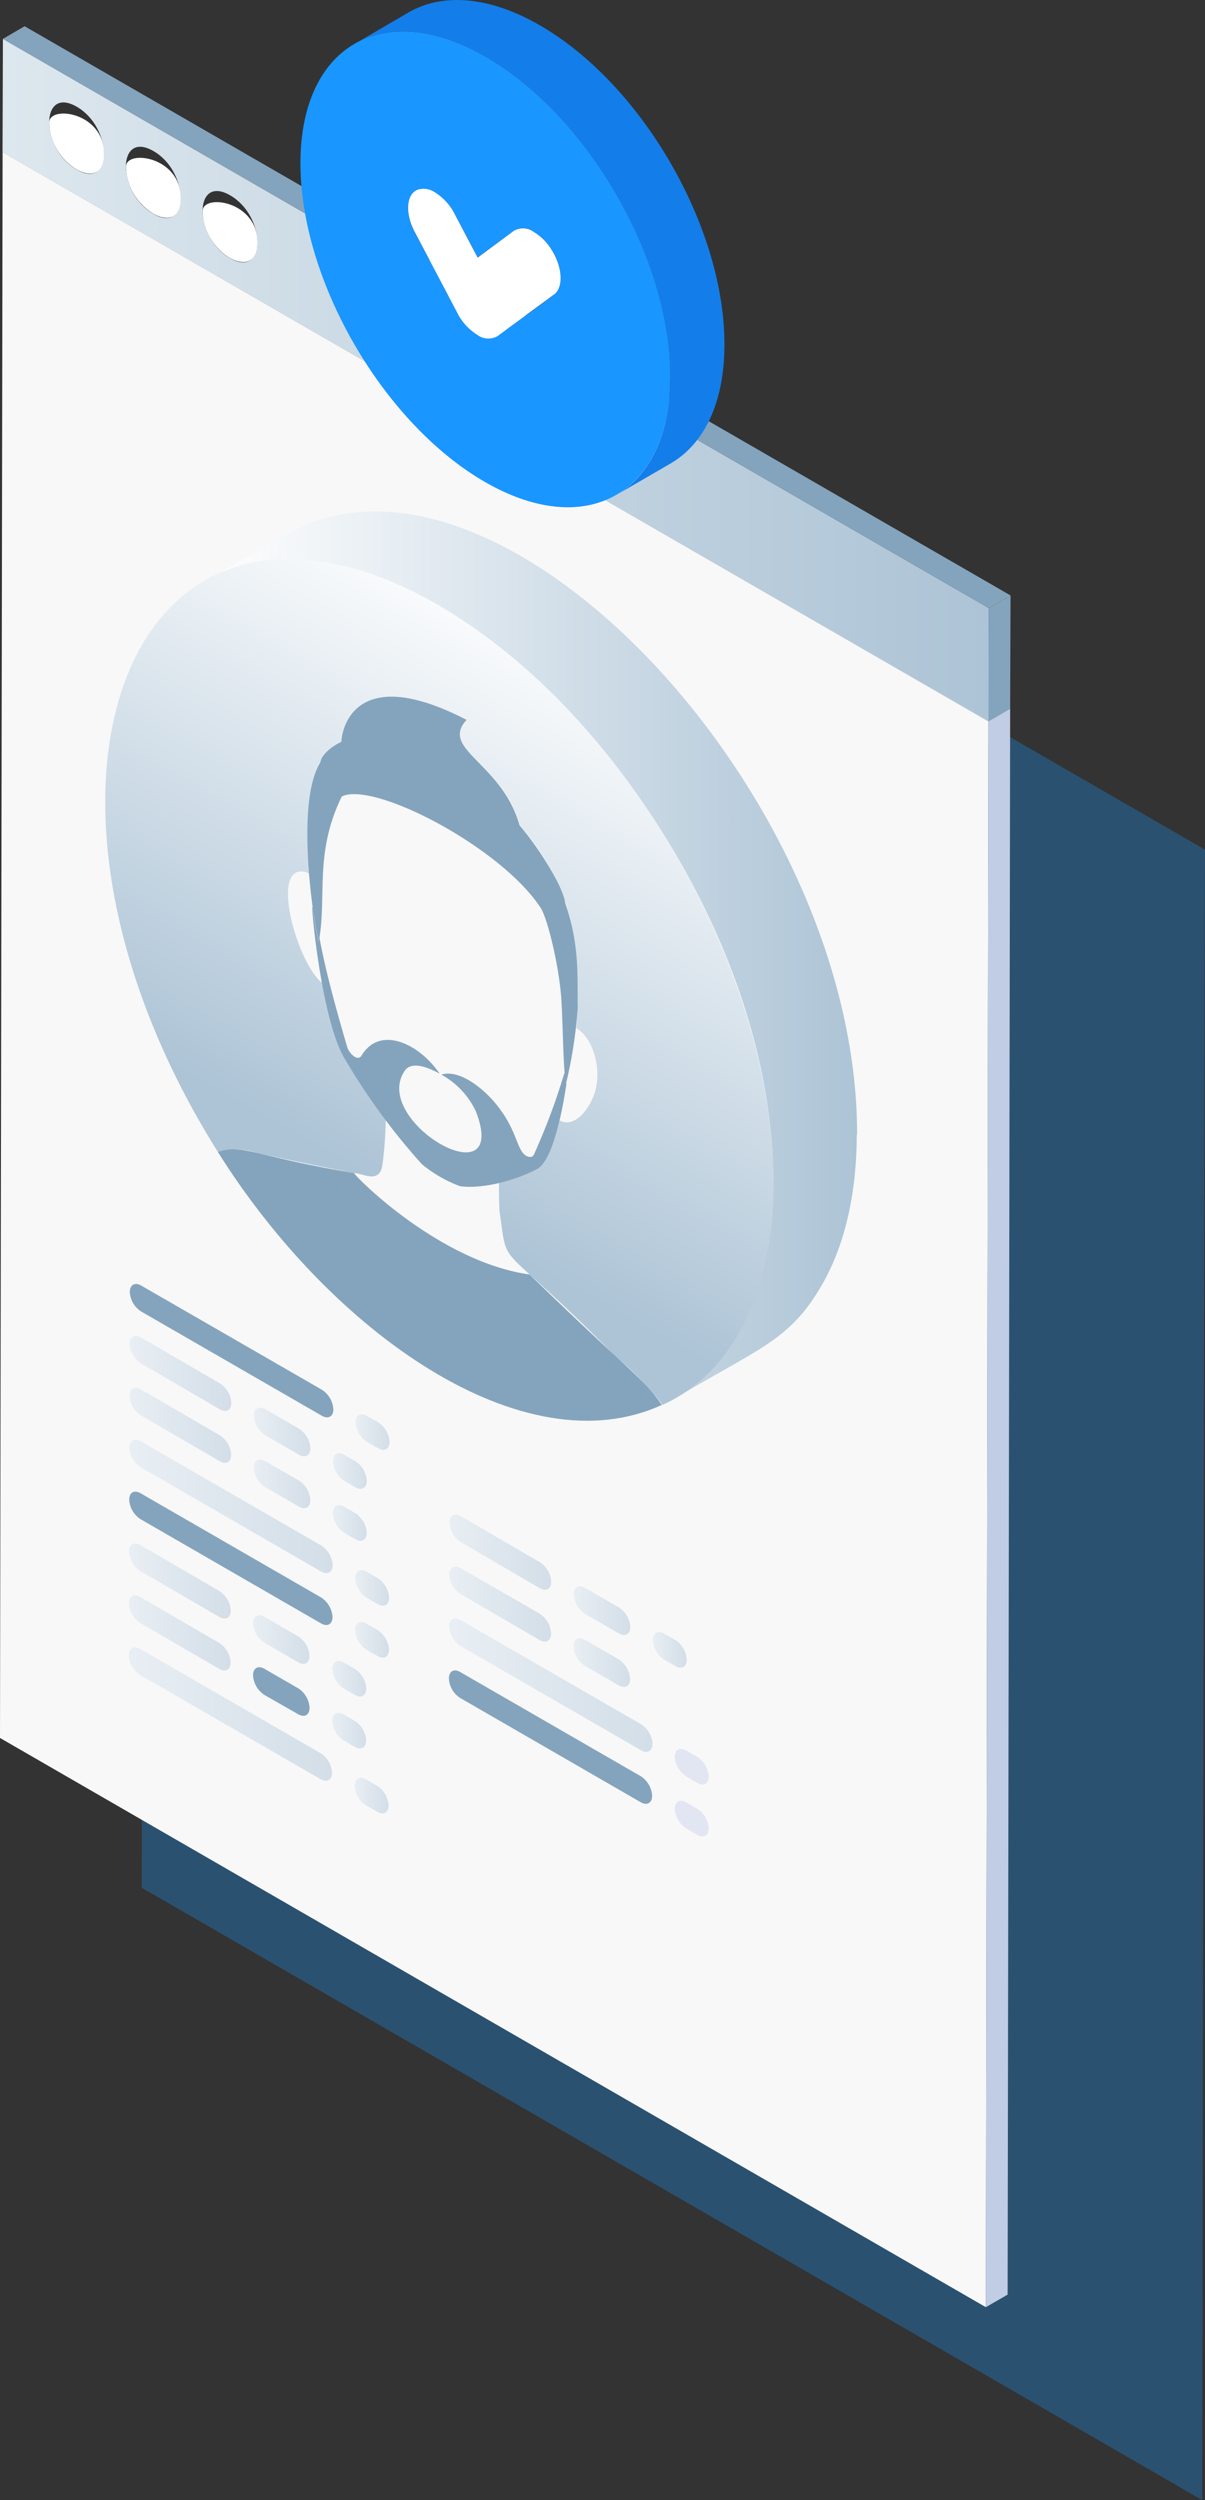<?xml version="1.0" encoding="UTF-8"?> <svg xmlns="http://www.w3.org/2000/svg" xmlns:xlink="http://www.w3.org/1999/xlink" viewBox="0 0 157.14 325.98"><rect x="0" y="0" width="157.14" height="325.98" fill="#333333" stroke="none"/> <defs> <style>.cls-1,.cls-35{fill:#1996ff;}.cls-1{opacity:0.3;}.cls-2{isolation:isolate;}.cls-3{fill:#f8f8f8;}.cls-4{fill:#edf0f1;}.cls-5{fill:#c1cde5;}.cls-6{fill:url(#Безымянный_градиент_399);}.cls-7{fill:#84a4bd;}.cls-8{fill:#fff;}.cls-9{fill:url(#linear-gradient);}.cls-10{fill:url(#linear-gradient-2);}.cls-11{fill:url(#Безымянный_градиент_344);}.cls-12{fill:url(#Безымянный_градиент_344-2);}.cls-13{fill:url(#Безымянный_градиент_344-3);}.cls-14{fill:url(#Безымянный_градиент_344-4);}.cls-15{fill:url(#Безымянный_градиент_344-5);}.cls-16{fill:#e2e6f2;}.cls-17{fill:url(#Безымянный_градиент_344-6);}.cls-18{fill:url(#Безымянный_градиент_344-7);}.cls-19{fill:url(#Безымянный_градиент_344-8);}.cls-20{fill:url(#Безымянный_градиент_344-9);}.cls-21{fill:url(#Безымянный_градиент_344-10);}.cls-22{fill:url(#Безымянный_градиент_344-11);}.cls-23{fill:url(#Безымянный_градиент_344-12);}.cls-24{fill:url(#Безымянный_градиент_344-13);}.cls-25{fill:url(#Безымянный_градиент_344-14);}.cls-26{fill:url(#Безымянный_градиент_344-15);}.cls-27{fill:url(#Безымянный_градиент_344-16);}.cls-28{fill:url(#Безымянный_градиент_344-17);}.cls-29{fill:url(#Безымянный_градиент_344-18);}.cls-30{fill:url(#Безымянный_градиент_344-19);}.cls-31{fill:url(#Безымянный_градиент_344-20);}.cls-32{fill:url(#Безымянный_градиент_344-21);}.cls-33{fill:url(#Безымянный_градиент_344-22);}.cls-34{fill:url(#Безымянный_градиент_344-23);}.cls-36{fill:#137eea;}</style> <linearGradient id="Безымянный_градиент_399" x1="0.33" y1="49.57" x2="128.94" y2="49.57" gradientUnits="userSpaceOnUse"> <stop offset="0" stop-color="#dde7ee"></stop> <stop offset="1" stop-color="#adc4d6"></stop> </linearGradient> <linearGradient id="linear-gradient" x1="26.39" y1="124.46" x2="111.77" y2="124.46" gradientUnits="userSpaceOnUse"> <stop offset="0" stop-color="#fff"></stop> <stop offset="1" stop-color="#adc4d6"></stop> </linearGradient> <linearGradient id="linear-gradient-2" x1="81.62" y1="85.27" x2="44.86" y2="151.65" xlink:href="#linear-gradient"></linearGradient> <linearGradient id="Безымянный_градиент_344" x1="58.62" y1="202.37" x2="71.88" y2="202.37" gradientUnits="userSpaceOnUse"> <stop offset="0.02" stop-color="#e8eef3"></stop> <stop offset="1" stop-color="#d3dee8"></stop> </linearGradient> <linearGradient id="Безымянный_градиент_344-2" x1="74.82" y1="210.02" x2="82.19" y2="210.02" xlink:href="#Безымянный_градиент_344"></linearGradient> <linearGradient id="Безымянный_градиент_344-3" x1="74.8" y1="216.79" x2="82.17" y2="216.79" xlink:href="#Безымянный_градиент_344"></linearGradient> <linearGradient id="Безымянный_градиент_344-4" x1="58.6" y1="209.14" x2="71.86" y2="209.14" xlink:href="#Безымянный_градиент_344"></linearGradient> <linearGradient id="Безымянный_градиент_344-5" x1="58.59" y1="219.73" x2="85.09" y2="219.73" xlink:href="#Безымянный_градиент_344"></linearGradient> <linearGradient id="Безымянный_градиент_344-6" x1="85.13" y1="215.12" x2="89.55" y2="215.12" xlink:href="#Безымянный_градиент_344"></linearGradient> <linearGradient id="Безымянный_градиент_344-7" x1="33.03" y1="213.78" x2="40.4" y2="213.78" xlink:href="#Безымянный_градиент_344"></linearGradient> <linearGradient id="Безымянный_градиент_344-8" x1="16.83" y1="206.13" x2="30.09" y2="206.13" xlink:href="#Безымянный_градиент_344"></linearGradient> <linearGradient id="Безымянный_градиент_344-9" x1="16.81" y1="212.9" x2="30.07" y2="212.9" xlink:href="#Безымянный_градиент_344"></linearGradient> <linearGradient id="Безымянный_градиент_344-10" x1="16.79" y1="223.5" x2="43.3" y2="223.5" xlink:href="#Безымянный_градиент_344"></linearGradient> <linearGradient id="Безымянный_градиент_344-11" x1="16.91" y1="179.06" x2="30.16" y2="179.06" xlink:href="#Безымянный_градиент_344"></linearGradient> <linearGradient id="Безымянный_градиент_344-12" x1="33.11" y1="186.71" x2="40.47" y2="186.71" xlink:href="#Безымянный_градиент_344"></linearGradient> <linearGradient id="Безымянный_градиент_344-13" x1="33.09" y1="193.48" x2="40.45" y2="193.48" xlink:href="#Безымянный_градиент_344"></linearGradient> <linearGradient id="Безымянный_градиент_344-14" x1="16.89" y1="185.83" x2="30.14" y2="185.83" xlink:href="#Безымянный_градиент_344"></linearGradient> <linearGradient id="Безымянный_градиент_344-15" x1="16.87" y1="196.42" x2="43.38" y2="196.42" xlink:href="#Безымянный_градиент_344"></linearGradient> <linearGradient id="Безымянный_градиент_344-16" x1="46.25" y1="234.12" x2="50.67" y2="234.12" xlink:href="#Безымянный_градиент_344"></linearGradient> <linearGradient id="Безымянный_градиент_344-17" x1="43.32" y1="225.65" x2="47.74" y2="225.65" xlink:href="#Безымянный_градиент_344"></linearGradient> <linearGradient id="Безымянный_градиент_344-18" x1="46.3" y1="213.82" x2="50.72" y2="213.82" xlink:href="#Безымянный_градиент_344"></linearGradient> <linearGradient id="Безымянный_градиент_344-19" x1="43.34" y1="218.89" x2="47.76" y2="218.89" xlink:href="#Безымянный_градиент_344"></linearGradient> <linearGradient id="Безымянный_градиент_344-20" x1="46.32" y1="207.05" x2="50.74" y2="207.05" xlink:href="#Безымянный_градиент_344"></linearGradient> <linearGradient id="Безымянный_градиент_344-21" x1="43.4" y1="198.58" x2="47.82" y2="198.58" xlink:href="#Безымянный_градиент_344"></linearGradient> <linearGradient id="Безымянный_градиент_344-22" x1="46.38" y1="186.74" x2="50.8" y2="186.74" xlink:href="#Безымянный_градиент_344"></linearGradient> <linearGradient id="Безымянный_градиент_344-23" x1="43.42" y1="191.81" x2="47.84" y2="191.81" xlink:href="#Безымянный_градиент_344"></linearGradient> </defs> <g id="Слой_2" data-name="Слой 2"> <g id="Слой_1-2" data-name="Слой 1"> <polygon class="cls-1" points="156.77 325.98 157.09 126.68 157.13 110.78 29.33 36.99 28.28 36.27 28.23 36.36 18.85 30.94 18.8 46.83 18.79 50.17 18.77 62.19 18.48 246.14 156.77 325.98"></polygon> <g class="cls-2"> <polygon class="cls-3" points="0.34 19.84 0 226.61 128.56 300.83 128.9 94.06 0.34 19.84"></polygon> <polygon class="cls-4" points="0.34 19.84 3.17 18.19 131.73 92.42 128.9 94.06 0.34 19.84"></polygon> <polygon class="cls-5" points="128.9 94.06 131.73 92.42 131.4 299.19 128.56 300.83 128.9 94.06"></polygon> <path class="cls-6" d="M.38,5.07,128.94,79.29l0,14.77L.33,19.84ZM10,22.12c4.71,2.72,4.77-5.46,0-8.21s-4.79,5.46,0,8.21ZM30,33.67c4.72,2.72,4.78-5.47,0-8.21s-4.76,5.47,0,8.21ZM20,27.89c4.69,2.71,4.78-5.46,0-8.2s-4.78,5.46,0,8.2Z"></path> <polygon class="cls-7" points="0.38 5.07 3.21 3.42 131.78 77.64 128.94 79.29 0.38 5.07"></polygon> <polygon class="cls-7" points="128.94 79.29 131.78 77.64 131.73 92.42 128.9 94.06 128.94 79.29"></polygon> <path class="cls-8" d="M23.57,25.85c0,5.41-7.16,1.32-7.14-4.12C16.43,19.46,23.58,20.39,23.57,25.85Z"></path> <path class="cls-8" d="M33.57,31.63c0,5.38-7.16,1.36-7.14-4.12C26.43,25.24,33.59,26.17,33.57,31.63Z"></path> <path class="cls-8" d="M13.57,20.08c0,5.41-7.16,1.33-7.15-4.12C6.43,13.69,13.59,14.61,13.57,20.08Z"></path> </g> <path class="cls-3" d="M40.57,114.1a108.07,108.07,0,0,0,1.53,14.13c-3.2-2.37-6.77-14.72-2.76-14.61A2.43,2.43,0,0,1,40.57,114.1Z"></path> <path class="cls-3" d="M77.39,143c-.79,2-2.67,4.27-4.41,3.13a109.83,109.83,0,0,0,1.76-12.23C77.4,134.86,78.68,139.74,77.39,143Z"></path> <path class="cls-3" d="M65.06,154.25c0,1.13,0,2.39.07,3.67-1.11.35-5.27-1.29-7.67-1.4-2.73-.12-10.22-1.64-11.3-3.55,1.08,0,3.26,1.43,3.68-1a48.66,48.66,0,0,0,.44-5.95c3.1,4.27,4.39,5.86,7.28,7.54C58.56,154.14,60.41,155.35,65.06,154.25Z"></path> <path class="cls-3" d="M69.06,166.18c-8.21-1.15-16.25-6.68-22.15-12.47,2.19,1.51,7.82,2.69,10.55,2.81,2.4.11,6.56,1.75,7.67,1.43.13,2.51.21,4.82,2.1,6.49Z"></path> <path class="cls-9" d="M111.77,148h0c.13-44.48-47-94.21-74.45-78.28L26.39,76c27.38-15.91,74.58,33.74,74.46,78.28,0,10.9-3.34,22.58-12.73,28h0c10.74-6.46,14.83-7.43,19-14.63,3.38-5.8,4.59-12.87,4.61-19.67Z"></path> <path class="cls-10" d="M57.4,79.08C16.92,55.7-1.14,102.73,28.18,149.83c.34.54,0,.32,1.19.11a9.32,9.32,0,0,1,3.82.29c2.83.72,12.9,2.73,13,2.74,1.15,0,3.25,1.43,3.67-1a48.66,48.66,0,0,0,.44-5.95c-5.77-7.93-6.87-10.35-8.2-17.78-3.21-2.39-6.77-14.73-2.76-14.61,1.46,0,1,1.62.78-2.6.09-4.94-.37-12.17,4.45-14.33,0-1.11,1.3-10.64,16.33-2.87-3.53,3.86,4.56,5.52,6.91,13.77,7.08,8.3,8.09,15.86,7.35,26.46,2.34,1.35,3.47,5.81,2.23,8.89-.9,2.23-2.73,4.11-4.41,3.13-.38,1.66-1.48,5.6-3,6.38a21.31,21.31,0,0,1-4.91,1.79c0,1.13,0,2.39.07,3.67h0c1.19,8.1-.63,3,15.18,19L82,178.38a37.8,37.8,0,0,1,4.41,4.8c10.68-4.91,14.43-17.15,14.47-28.86C100.92,126.66,81.47,93,57.4,79.08Z"></path> <path class="cls-3" d="M57.79,149.36a1,1,0,0,1-.31-.24c-.28.17-7.67-5.12-4.61-9.53.89-1.25,2.94-.46,4.53.4-2.62-3.86-7.77-6.39-10.2-2.33-.44.73-1.56-.17-1.86-1.17-1-3.36-2.43-8.69-3.67-14.23.82-6-.56-11.45,3.34-18.61,4.89-1.39,20.61,7.31,25.45,14.62,3.69,11.06,2.61,14.55,3.17,21.54a84.55,84.55,0,0,1-4,10.72c-.32.7-1.45.19-1.86-1-2.08-6-7.08-10.41-10.18-9.43a10.58,10.58,0,0,1,4.52,4.82C64.85,152,59.22,150.18,57.79,149.36Z"></path> <path class="cls-7" d="M73.63,139.81a84.55,84.55,0,0,1-4,10.72c-.17.38-.57.41-1,.18-1.35-.78-1.1-3.52-4.3-7.17-1.59-1.82-4.52-4.13-6.78-3.42a10.58,10.58,0,0,1,4.52,4.82c4.5,11.78-13.84,1.23-9.27-5.35.89-1.25,2.94-.46,4.53.4-2.62-3.86-7.77-6.39-10.2-2.33-.44.73-1.56-.18-1.86-1.17-4.13-14-3.46-15.29-3.74-13.73a43,43,0,0,1-.75-4.41c-.38-1.89,1,14.48,4.18,19.71A84.16,84.16,0,0,0,55,151.78a17.06,17.06,0,0,0,5,2.89c2.55.35,6.67-.49,10-2.21,2.28-1.18,3.52-8.79,3.9-11.34,0,.08-.06.16-.08.23C73.72,140.9,73.67,140.38,73.63,139.81ZM50.24,146c0-.05,0-.05,0,0Z"></path> <path class="cls-7" d="M28.4,150.19c3.24-1.1,4.82.61,17.77,2.77.33.63,11.24,11.59,22.89,13.22,14.8,14.33,14.49,13.19,17.26,17C68.34,191.44,43.25,173.86,28.4,150.19Z"></path> <path class="cls-7" d="M73.72,117.81c1.9,5.31,1.58,10,1.62,13.57a59.65,59.65,0,0,1-1.55,10c-.37-2.55-.36-7.25-.58-10.95-.24-4.08-1.74-10.61-2.75-12.13-5.21-7.87-21.72-16.48-25.89-14.45-3.63,7.45-1.9,13-3,18.94-.83-3.26-3-18.27.2-23.38.17-1.12,1.71-2.21,2.75-2.68,0-1.11,1.3-10.64,16.33-2.87-3.53,3.86,4.56,5.52,6.91,13.77C70,110.21,73.44,115.47,73.72,117.81Z"></path> <path class="cls-11" d="M60.09,201.08a3.24,3.24,0,0,1-1.47-2.54c0-.93.67-1.31,1.48-.84l10.31,6a3.26,3.26,0,0,1,1.47,2.54c0,.94-.67,1.32-1.48.85Z"></path> <g class="cls-2"> <path class="cls-12" d="M76.29,210.44a3.26,3.26,0,0,1-1.47-2.55c0-.93.67-1.31,1.48-.84l4.42,2.55a3.26,3.26,0,0,1,1.47,2.55c0,.93-.67,1.3-1.48.84Z"></path> <path class="cls-13" d="M76.27,217.21a3.26,3.26,0,0,1-1.47-2.55c0-.93.67-1.31,1.48-.84l4.42,2.55a3.26,3.26,0,0,1,1.47,2.55c0,.93-.67,1.3-1.48.84Z"></path> <path class="cls-14" d="M60.07,207.85a3.24,3.24,0,0,1-1.47-2.54c0-.94.67-1.31,1.48-.84l10.31,5.95A3.23,3.23,0,0,1,71.86,213c0,.94-.66,1.32-1.48.85Z"></path> <path class="cls-15" d="M60.05,214.62a3.2,3.2,0,0,1-1.46-2.54c0-.94.66-1.31,1.47-.84l23.57,13.6a3.25,3.25,0,0,1,1.46,2.54c0,.94-.67,1.31-1.47.85Z"></path> <path class="cls-7" d="M60,221.39a3.2,3.2,0,0,1-1.46-2.54c0-.94.66-1.31,1.47-.84l23.57,13.6a3.25,3.25,0,0,1,1.46,2.54c0,.94-.67,1.31-1.47.85Z"></path> </g> <path class="cls-16" d="M89.49,238.4A3.23,3.23,0,0,1,88,235.85c0-.93.66-1.31,1.48-.84l1.47.85a3.26,3.26,0,0,1,1.47,2.54c0,.94-.67,1.31-1.48.85Z"></path> <path class="cls-16" d="M89.51,231.63A3.23,3.23,0,0,1,88,229.08c0-.92.66-1.31,1.48-.84l1.47.85a3.27,3.27,0,0,1,1.47,2.55c0,.93-.67,1.3-1.48.84Z"></path> <path class="cls-17" d="M86.6,216.39a3.26,3.26,0,0,1-1.47-2.54c0-.94.66-1.32,1.48-.85l1.47.85a3.26,3.26,0,0,1,1.47,2.55c0,.93-.67,1.31-1.48.84Z"></path> <path class="cls-7" d="M34.48,221A3.26,3.26,0,0,1,33,218.43c0-.94.67-1.31,1.48-.84l4.42,2.55a3.25,3.25,0,0,1,1.47,2.54c0,.94-.67,1.31-1.48.84Z"></path> <path class="cls-18" d="M34.5,214.2A3.21,3.21,0,0,1,33,211.66c0-.94.66-1.31,1.48-.84l4.42,2.55a3.22,3.22,0,0,1,1.46,2.54c0,.94-.67,1.31-1.47.84Z"></path> <path class="cls-19" d="M18.3,204.85a3.26,3.26,0,0,1-1.47-2.54c0-.94.66-1.32,1.48-.85l10.31,6A3.24,3.24,0,0,1,30.09,210c0,.93-.67,1.31-1.48.84Z"></path> <path class="cls-20" d="M18.28,211.62a3.26,3.26,0,0,1-1.47-2.54c0-.94.67-1.32,1.48-.85l10.31,6a3.24,3.24,0,0,1,1.47,2.54c0,.93-.67,1.31-1.48.84Z"></path> <path class="cls-21" d="M18.26,218.39a3.26,3.26,0,0,1-1.47-2.55c0-.92.67-1.31,1.48-.84l23.56,13.61a3.24,3.24,0,0,1,1.47,2.54c0,.93-.67,1.31-1.48.84Z"></path> <path class="cls-22" d="M18.38,177.77a3.21,3.21,0,0,1-1.47-2.54c0-.94.66-1.31,1.48-.84l10.3,6a3.2,3.2,0,0,1,1.47,2.54c0,.94-.66,1.32-1.47.85Z"></path> <g class="cls-2"> <path class="cls-23" d="M34.58,187.13a3.23,3.23,0,0,1-1.47-2.55c0-.93.66-1.31,1.48-.84L39,186.29a3.26,3.26,0,0,1,1.47,2.55c0,.93-.67,1.3-1.48.84Z"></path> <path class="cls-24" d="M34.56,193.89a3.21,3.21,0,0,1-1.47-2.54c0-.93.66-1.31,1.48-.84L39,193.06a3.23,3.23,0,0,1,1.47,2.54c0,.94-.67,1.31-1.48.85Z"></path> <path class="cls-7" d="M18.4,171a3.21,3.21,0,0,1-1.47-2.54c0-.93.66-1.31,1.48-.84L42,181.22a3.26,3.26,0,0,1,1.47,2.55c0,.93-.67,1.3-1.48.84Z"></path> <path class="cls-25" d="M18.36,184.54A3.21,3.21,0,0,1,16.89,182c0-.94.66-1.31,1.48-.84l10.31,6a3.22,3.22,0,0,1,1.46,2.54c0,.94-.66,1.31-1.47.84Z"></path> <path class="cls-26" d="M18.34,191.31a3.23,3.23,0,0,1-1.47-2.54c0-.94.66-1.31,1.48-.84l23.56,13.6a3.26,3.26,0,0,1,1.47,2.54c0,.94-.67,1.31-1.48.85Z"></path> <path class="cls-7" d="M18.32,198.08a3.23,3.23,0,0,1-1.47-2.54c0-.94.66-1.31,1.48-.84l23.56,13.6a3.26,3.26,0,0,1,1.47,2.54c0,.94-.67,1.31-1.48.84Z"></path> </g> <path class="cls-27" d="M47.72,235.39a3.19,3.19,0,0,1-1.47-2.54c0-.93.66-1.31,1.47-.84l1.48.85a3.27,3.27,0,0,1,1.47,2.54c0,.94-.68,1.31-1.48.84Z"></path> <path class="cls-28" d="M44.79,226.92a3.21,3.21,0,0,1-1.47-2.54c0-.94.66-1.31,1.48-.84l1.47.85a3.23,3.23,0,0,1,1.47,2.54c0,.94-.67,1.31-1.48.84Z"></path> <path class="cls-29" d="M47.77,215.09a3.27,3.27,0,0,1-1.47-2.55c0-.93.67-1.31,1.48-.84l1.47.85a3.23,3.23,0,0,1,1.47,2.54c0,.94-.67,1.31-1.47.85Z"></path> <path class="cls-30" d="M44.81,220.15a3.21,3.21,0,0,1-1.47-2.54c0-.93.66-1.31,1.48-.84l1.47.85a3.26,3.26,0,0,1,1.47,2.54c0,.94-.67,1.31-1.48.84Z"></path> <path class="cls-31" d="M47.79,208.32a3.26,3.26,0,0,1-1.47-2.55c0-.92.67-1.31,1.48-.84l1.47.85a3.27,3.27,0,0,1,1.47,2.54c0,.94-.67,1.31-1.48.85Z"></path> <path class="cls-32" d="M44.87,199.85a3.23,3.23,0,0,1-1.47-2.55c0-.93.66-1.31,1.48-.84l1.47.85a3.29,3.29,0,0,1,1.47,2.55c0,.93-.67,1.3-1.48.84Z"></path> <path class="cls-33" d="M47.85,188a3.23,3.23,0,0,1-1.47-2.54c0-.94.66-1.32,1.48-.84l1.47.85A3.23,3.23,0,0,1,50.8,188c0,.93-.67,1.31-1.48.84Z"></path> <path class="cls-34" d="M44.88,193.08a3.22,3.22,0,0,1-1.46-2.54c0-.94.66-1.32,1.47-.85l1.48.85a3.25,3.25,0,0,1,1.46,2.55c0,.93-.67,1.3-1.47.84Z"></path> <path class="cls-35" d="M63.37,7.4c13.32,7.69,24.09,26.34,24.05,41.65S76.53,70.52,63.22,62.83,39.14,36.5,39.18,21.2,50.05-.29,63.37,7.4Zm8.87,31c1.27-.93,1.13-3.55-.31-5.84a6.88,6.88,0,0,0-2.3-2.32A2.38,2.38,0,0,0,67,30.1l-4.71,3.46L59.34,28a7.16,7.16,0,0,0-2.62-2.89,2.61,2.61,0,0,0-2.3-.33c-1.45.62-1.61,3.07-.35,5.47l5.57,10.55a7.16,7.16,0,0,0,2.62,2.88,2.4,2.4,0,0,0,2.63.15l7.35-5.39"></path> <path class="cls-8" d="M69.63,30.25a6.88,6.88,0,0,1,2.3,2.32c1.44,2.29,1.58,4.91.31,5.84L64.89,43.8a2.4,2.4,0,0,1-2.63-.15,7.16,7.16,0,0,1-2.62-2.88L54.07,30.22c-1.26-2.4-1.1-4.85.35-5.47a2.61,2.61,0,0,1,2.3.33A7.16,7.16,0,0,1,59.34,28l2.95,5.59L67,30.1A2.38,2.38,0,0,1,69.63,30.25Z"></path> <path class="cls-36" d="M70.42,3.31C63.72-.56,57.65-.92,53.26,1.63l-7,4.09C50.6,3.17,56.67,3.53,63.37,7.4c13.32,7.69,24.09,26.34,24.05,41.65,0,7.6-2.71,13-7,15.46l7.05-4.09c4.33-2.52,7-7.87,7-15.47C94.51,29.64,83.74,11,70.42,3.31Z"></path> </g> </g> </svg> 